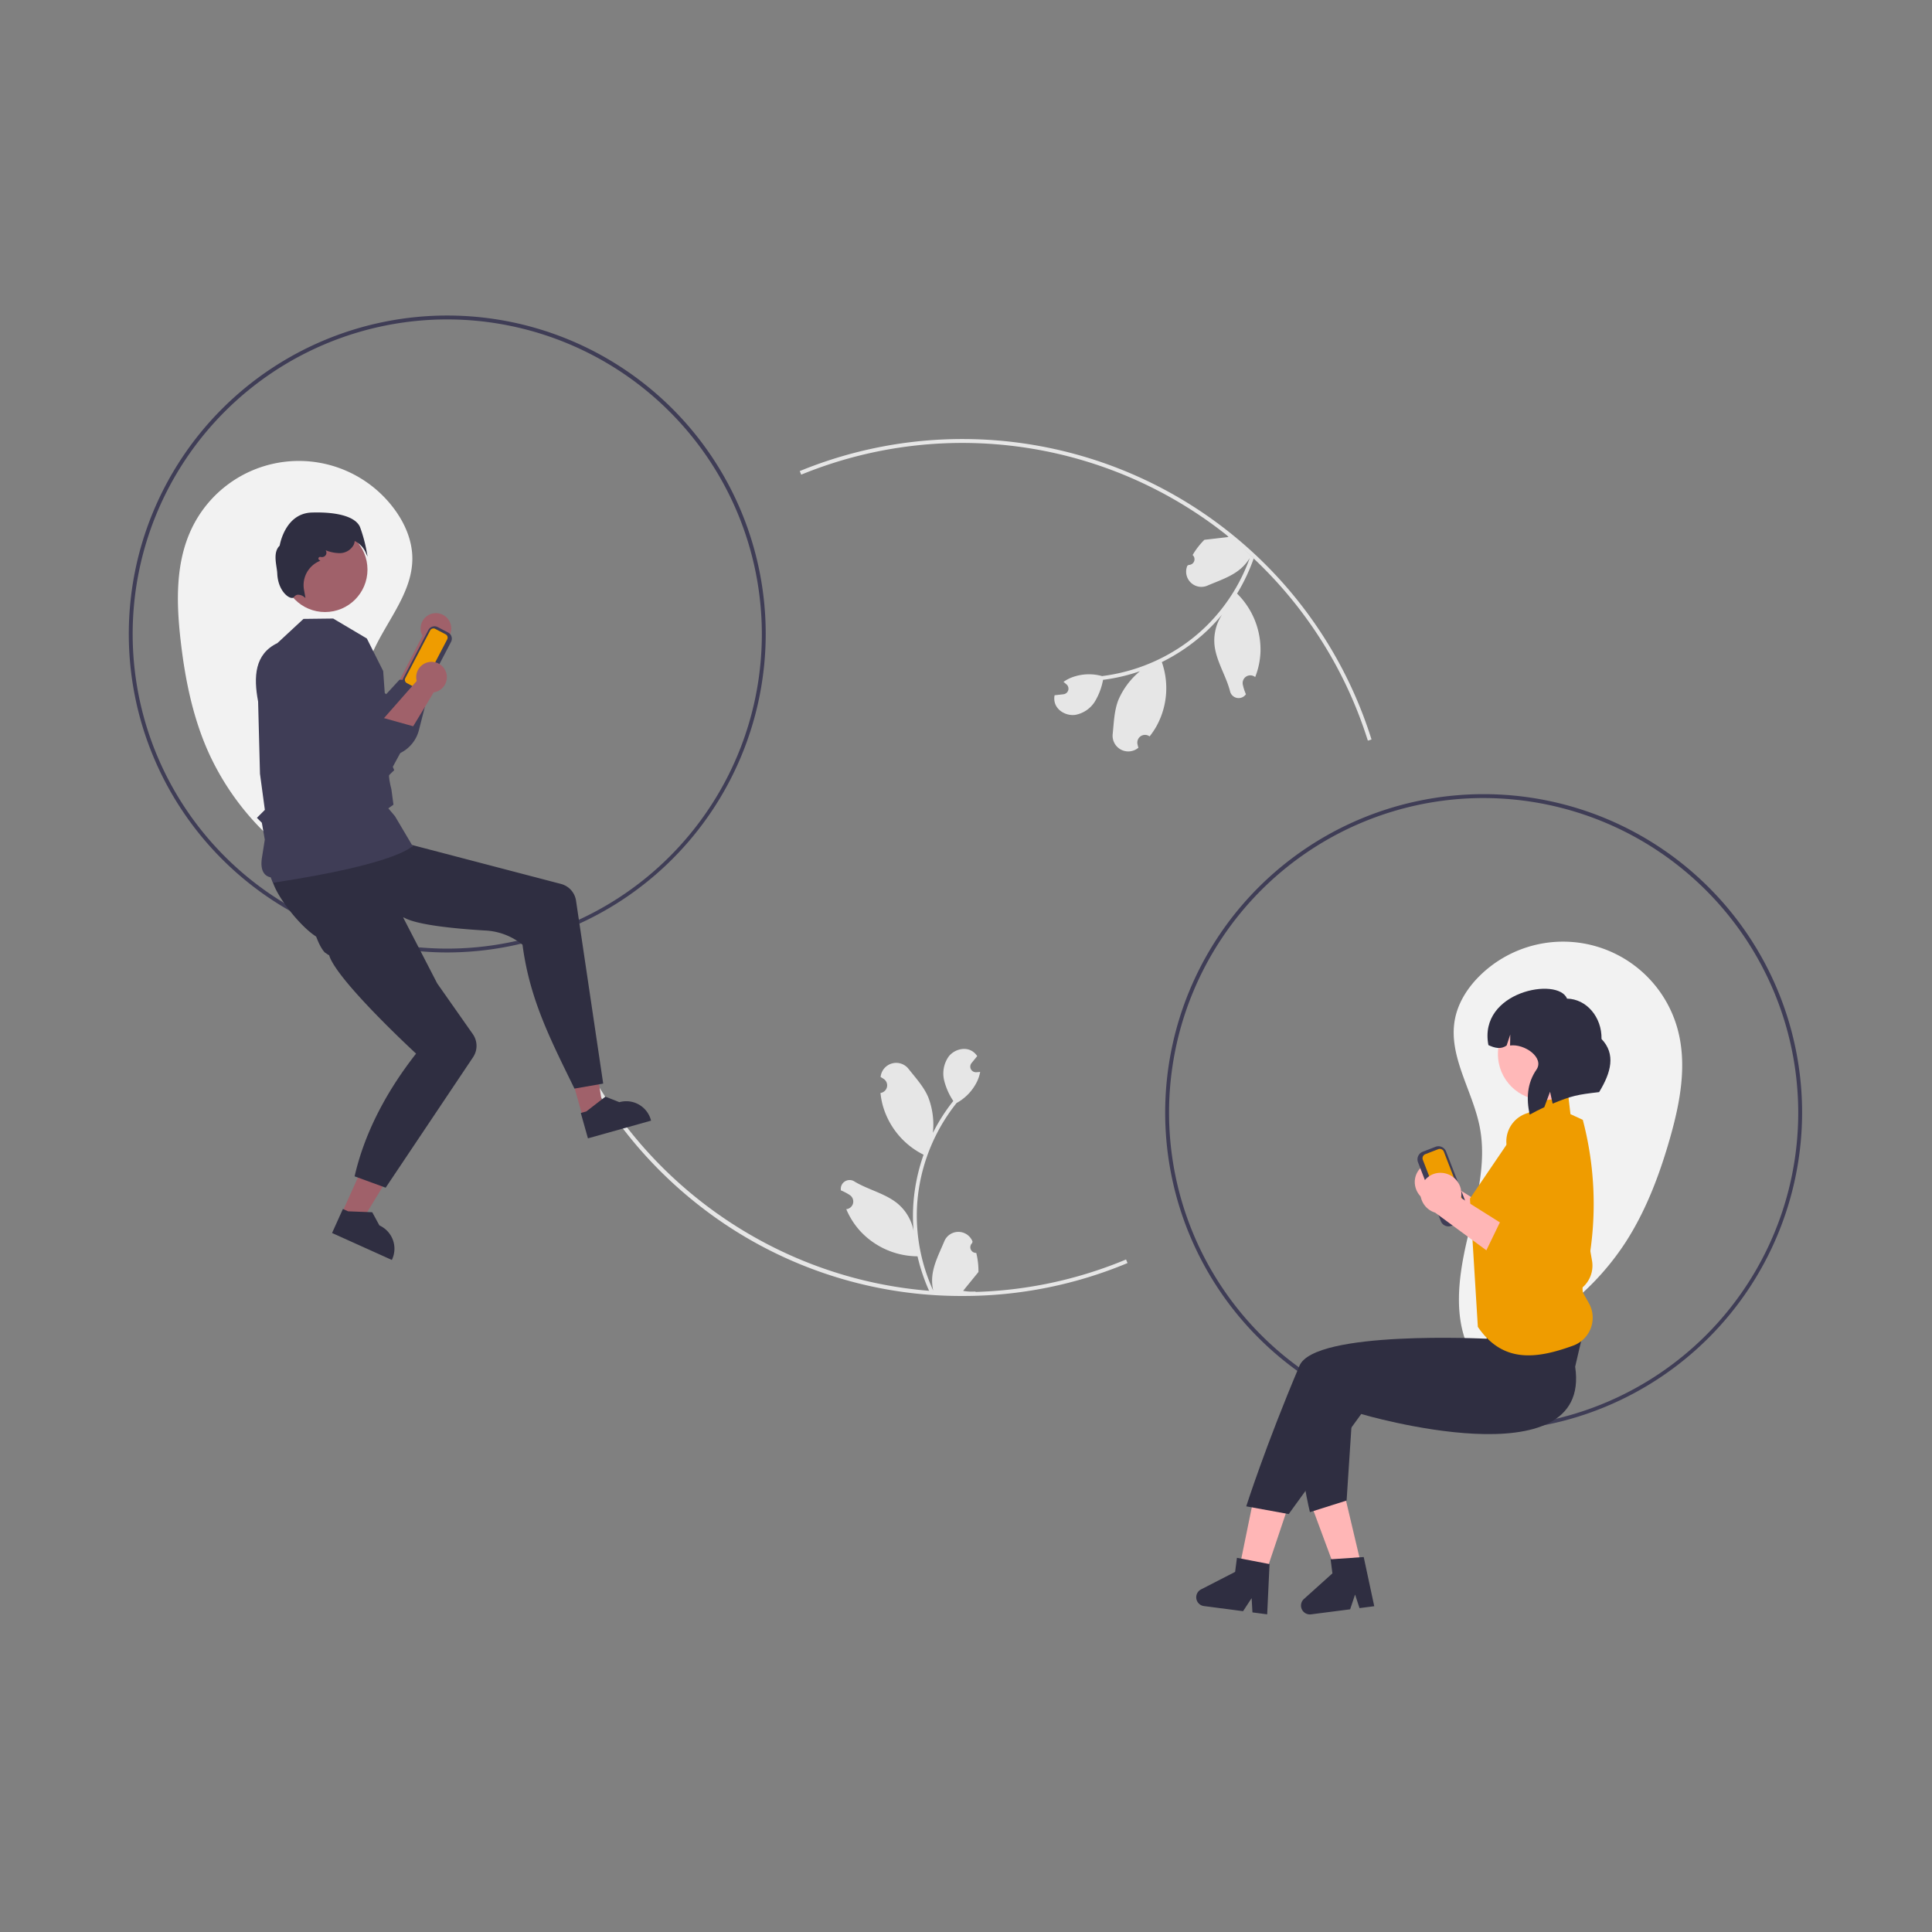 <svg xmlns="http://www.w3.org/2000/svg" width="600" height="600" viewBox="0 0 600 600">
  <rect x="0" y="0" width="600" height="600" fill="#808080" stroke="none"/>
  <g id="_2_-_créer_le_lien" data-name="2 - créer le lien" transform="translate(-1127 -2375)">
    <g id="undraw_connection_re_lcud" transform="translate(1167 2473)">
      <path id="Path_856" data-name="Path 856" d="M244.489,321.183a82.232,82.232,0,0,1-43.345-42.52c-4.753-10.867-7.073-22.652-8.394-34.439-1.3-11.564-1.561-23.763,3.416-34.282a36.882,36.882,0,0,1,62.963-6.2c3.267,4.4,5.564,9.69,5.622,15.174.123,11.5-9.126,20.733-13.183,31.5-4.193,11.123-2.682,23.447-1.969,35.313s.261,24.73-6.939,34.188" transform="translate(-176.695 -143.68)" fill="#f2f2f2"/>
      <path id="Path_857" data-name="Path 857" d="M856.243,566.413a82.232,82.232,0,0,0,49.829-34.7c6.5-9.922,10.752-21.155,14.021-32.557,3.207-11.186,5.5-23.17,2.35-34.371A36.882,36.882,0,0,0,861.4,448.178c-3.956,3.8-7.1,8.627-8.074,14.024-2.04,11.321,5.54,21.965,7.745,33.255,2.279,11.667-1.267,23.566-3.948,35.147s-4.382,24.34,1.139,34.867" transform="translate(-441.526 -243.464)" fill="#f2f2f2"/>
      <path id="Path_858" data-name="Path 858" d="M513.085,557.211a131.857,131.857,0,0,1-80.567-27.156A134.045,134.045,0,0,1,385.3,461.371l1.151-.335c16.26,55.921,68.333,94.976,126.632,94.976a131.079,131.079,0,0,0,50.779-10.132l.462,1.106A132.269,132.269,0,0,1,513.085,557.211Z" transform="translate(-254.16 -252.734)" fill="#e6e6e6"/>
      <path id="Path_859" data-name="Path 859" d="M690.577,271.146a132,132,0,0,0-175.97-82.6l-.456-1.109a133.155,133.155,0,0,1,177.57,83.35Z" transform="translate(-305.781 -139.138)" fill="#e6e6e6"/>
      <path id="Path_860" data-name="Path 860" d="M802.4,559.288a98.9,98.9,0,1,1,98.9-98.9A99.007,99.007,0,0,1,802.4,559.288Zm0-196.592a97.7,97.7,0,1,0,97.7,97.7A97.807,97.807,0,0,0,802.4,362.7Z" transform="translate(-381.641 -212.855)" fill="#3f3d56"/>
      <path id="Path_861" data-name="Path 861" d="M265.4,311.288a98.9,98.9,0,1,1,98.9-98.9A99.007,99.007,0,0,1,265.4,311.288Zm0-196.592a97.7,97.7,0,1,0,97.7,97.7,97.807,97.807,0,0,0-97.7-97.7Z" transform="translate(-166.5 -113.498)" fill="#3f3d56"/>
      <path id="Path_862" data-name="Path 862" d="M312.834,274.723,304.1,291.684l8.623,4.943s5.915-19.052,6.09-19.775a4.759,4.759,0,1,0-5.979-2.129Z" transform="translate(-221.628 -175.272)" fill="#a0616a"/>
      <path id="Path_863" data-name="Path 863" d="M243.9,283.274c3.9,14.433,17.9,23.6,29.525,34.59a10.906,10.906,0,0,0,14.193-7.648l3.919-15.337-9.961-.266-4.122,4.48-13.337-9.5Z" transform="translate(-197.507 -181.516)" fill="#3f3d56"/>
      <path id="Path_864" data-name="Path 864" d="M839.506,552.124a6.506,6.506,0,0,1,6.077,6.74,6.243,6.243,0,0,1-.141,1.022l19.2,12.1-10.617,4.7-16.609-12.21a6.488,6.488,0,0,1-4.587-6.458,6.209,6.209,0,0,1,6.5-5.9Z" transform="translate(-433.454 -289.219)" fill="#ffb6b6"/>
      <path id="Path_865" data-name="Path 865" d="M871.687,556.072l-4.76,9.821L885.746,578a9.362,9.362,0,0,0,9.1.61h0a8.97,8.97,0,0,0,4.975-9.567l-6.106-34.862a9.671,9.671,0,0,0-10.618-8.008h0a9.172,9.172,0,0,0-8.121,10.115q.015.142.035.283a9.414,9.414,0,0,0,.192,1l6.666,24.793Z" transform="translate(-447.115 -278.806)" fill="#ef9c00"/>
      <path id="Path_866" data-name="Path 866" d="M841.48,567.182,834.393,548.9a2.534,2.534,0,0,1,1.445-3.274l3.985-1.544a2.534,2.534,0,0,1,3.274,1.445l7.087,18.286a2.534,2.534,0,0,1-1.445,3.274l-3.985,1.544A2.533,2.533,0,0,1,841.48,567.182Z" transform="translate(-434.013 -285.934)" fill="#3f3d56"/>
      <path id="Path_867" data-name="Path 867" d="M837.718,546.928a1.365,1.365,0,0,0-.779,1.764l7.087,18.286a1.365,1.365,0,0,0,1.764.779l3.985-1.545a1.365,1.365,0,0,0,.779-1.764l-7.087-18.286a1.365,1.365,0,0,0-1.764-.779Z" transform="translate(-435.064 -286.489)" fill="#ef9c00"/>
      <rect id="Rectangle_85" data-name="Rectangle 85" width="26.913" height="26.913" transform="translate(450.147 319.404) rotate(180)" fill="#ffb8b8"/>
      <path id="Path_868" data-name="Path 868" d="M588.952,617.931l-10.279-3.458-5.724,27.978,6.965,2.343Z" transform="translate(-229.544 -246.179)" fill="#ffb6b6"/>
      <path id="Path_869" data-name="Path 869" d="M623.008,611.362l-10.554,2.5,9.925,26.777,7.151-1.691Z" transform="translate(-245.37 -244.933)" fill="#ffb6b6"/>
      <path id="Path_870" data-name="Path 870" d="M847.649,646.112c5.394,35.962-66.44,14.7-66.44,14.7l-22.523,31.071-13.186-2.4s5.933-18.652,16.529-43.657c4.706-11.1,58.138-8.391,58.138-8.391l1.109-8.707,30.568-.6Z" transform="translate(-398.468 -319.678)" fill="#2f2e41"/>
      <path id="Path_871" data-name="Path 871" d="M788.218,669.786l-19.564.45c3.136,26.976,5.9,37.736,5.9,37.736l11.388-3.6Z" transform="translate(-407.744 -336.366)" fill="#2f2e41"/>
      <path id="Path_872" data-name="Path 872" d="M878.712,523.651l5.417-6.963,7.727-.335.771,6.549,3.829,1.766a102.688,102.688,0,0,1,1.73,44.489h0A3.961,3.961,0,0,0,897.06,573l.248.99-.023.036a5.8,5.8,0,0,0-.77,4.328h0l1.829,3.249a9.227,9.227,0,0,1-4.911,13.2c-11.24,4.074-21.776,5.592-29.571-5.841l-2.451-39.84Z" transform="translate(-444.905 -274.895)" fill="#ef9c00"/>
      <circle id="Ellipse_101" data-name="Ellipse 101" cx="14.288" cy="14.288" r="14.288" transform="translate(425.194 215.067)" fill="#ffb8b8"/>
      <path id="Path_873" data-name="Path 873" d="M895.2,465.374c6.05.116,10.848,5.728,10.717,12.533,4.477,4.671,3,10.387-.744,16.5-6.843.794-8.44,1.125-14.441,3.573l-.791-3.695-1.792,4.811q-2.288,1.055-4.541,2.315c-1.079-4.951-.812-9.764,2.089-13.956,2.577-3.724-3.695-8.145-8.18-7.52h0l.066-3.42-1.127,3.4c-1.748,1.285-3.683.82-5.666-.109h0C867.579,463.091,892.48,458.519,895.2,465.374Z" transform="translate(-448.55 -253.243)" fill="#2f2e41"/>
      <path id="Path_874" data-name="Path 874" d="M741.624,774.726l-4.579-.6-.253-4.43-2.658,4.05-12.146-1.587a2.753,2.753,0,0,1-.9-5.18l10.574-5.432.571-4.371,10.122,1.942Z" transform="translate(-388.088 -371.379)" fill="#2f2e41"/>
      <path id="Path_875" data-name="Path 875" d="M796.624,772.036l-4.581.589-1.374-4.219L789.132,773l-12.149,1.563a2.753,2.753,0,0,1-2.192-4.779l8.84-7.948-.563-4.372,10.283-.7Z" transform="translate(-409.837 -371.211)" fill="#2f2e41"/>
      <path id="Path_876" data-name="Path 876" d="M842.381,557.7a6.506,6.506,0,0,1,6.076,6.74,6.229,6.229,0,0,1-.14,1.022l19.2,12.1-10.617,4.7L840.3,570.048a6.488,6.488,0,0,1-4.587-6.457,6.209,6.209,0,0,1,6.5-5.9Z" transform="translate(-434.606 -291.454)" fill="#ffb6b6"/>
      <path id="Path_877" data-name="Path 877" d="M874.561,561.649l-4.76,9.82,18.819,12.11a9.362,9.362,0,0,0,9.1.61h0a8.97,8.97,0,0,0,4.975-9.567L896.59,539.76a9.671,9.671,0,0,0-10.618-8.008h0a9.172,9.172,0,0,0-8.121,10.115q.015.142.035.283a9.414,9.414,0,0,0,.192,1l6.666,24.793Z" transform="translate(-448.267 -281.04)" fill="#ef9c00"/>
      <path id="Path_878" data-name="Path 878" d="M110.415,449.452l6.037,2.723,13.377-21.988-8.91-4.019Z" transform="translate(-44.236 -170.737)" fill="#a0616a"/>
      <path id="Path_879" data-name="Path 879" d="M271.82,583.873l18.564,8.374.106-.235a7.927,7.927,0,0,0-3.965-10.485h0l-2.23-4.1-7.487-.282-1.62-.731Z" transform="translate(-208.695 -298.957)" fill="#2f2e41"/>
      <path id="Path_880" data-name="Path 880" d="M230.544,396.92l6.375-1.79-3.869-25.445-9.411,2.642Z" transform="translate(-89.598 -148.109)" fill="#a0616a"/>
      <path id="Path_881" data-name="Path 881" d="M402.92,531.168l19.607-5.5-.07-.248a7.927,7.927,0,0,0-9.774-5.489h0l-4.344-1.712-5.92,4.593-1.712.481Z" transform="translate(-260.332 -275.641)" fill="#2f2e41"/>
      <path id="Path_882" data-name="Path 882" d="M240.657,395.313c.163,4.717,10.2,17.443,15.471,19.268.9.311,1.421.481,1.421.481l1.836-.555,22.238-6.728c3.894,2.291,15.51,3.455,25.041,4.038a19.964,19.964,0,0,1,11.815,4.428c2.238,17.021,8.69,29.429,16.131,44.68l8.929-1.553L335.1,402.565a6.328,6.328,0,0,0-4.658-5.193L269.763,381.5s-3.347-.606-10.4,2.8C247.739,389.9,240.541,391.881,240.657,395.313Z" transform="translate(-196.209 -220.852)" fill="#2f2e41"/>
      <path id="Path_883" data-name="Path 883" d="M259.566,401.8c-2.035,4.259.981,20.18,4.817,24.237l1.018.693.344.179c2.3,7.783,26.994,30.548,26.994,30.548-8.341,10.625-15.774,23.588-19.09,38.112l9.644,3.524,27.148-40.528a6.328,6.328,0,0,0-.078-7.158l-11.075-15.776-18.047-34.957C268.346,400.272,261.049,398.7,259.566,401.8Z" transform="translate(-203.523 -228.247)" fill="#2f2e41"/>
      <path id="Path_884" data-name="Path 884" d="M237.694,352.71c-.03,0-.737-1.85-.751-1.855-.24-.067-3.494-.388-2.762-5.775l.936-5.929-.914-5.235-1.537-1.537,2.471-2.47L233.622,318.7l-.581-22.435c-1.459-7.707-1.078-14.755,5.99-18.149l8.1-7.516,9.221-.112,10.461,6.2,5.068,10.1,1.966,27.384,1.468,3.425-.126.114c-.01.009-.988.893-1.427,1.379-.213.3.186,2.559.679,4.475l.632,4.73-1.593,1.139,2.071,2.447,5.647,9.545-.338-.084c-.381-.095-3.932,5.235-42.909,11.163C237.775,352.54,237.769,352.71,237.694,352.71Z" transform="translate(-192.883 -176.395)" fill="#3f3d56"/>
      <path id="Path_885" data-name="Path 885" d="M312.8,295.051l-3.227-1.684a2.157,2.157,0,0,1-.914-2.907l7.725-14.8a2.157,2.157,0,0,1,2.907-.914l3.227,1.684a2.157,2.157,0,0,1,.914,2.907l-7.725,14.8A2.157,2.157,0,0,1,312.8,295.051Z" transform="translate(-223.355 -178)" fill="#3f3d56"/>
      <path id="Path_886" data-name="Path 886" d="M318.972,275.748a1.162,1.162,0,0,0-1.567.492l-7.725,14.8a1.163,1.163,0,0,0,.492,1.567L313.4,294.3a1.163,1.163,0,0,0,1.567-.492l7.725-14.8a1.163,1.163,0,0,0-.492-1.567Z" transform="translate(-223.81 -178.448)" fill="#ef9c00"/>
      <circle id="Ellipse_102" data-name="Ellipse 102" cx="13.184" cy="13.184" r="13.184" transform="translate(47.755 65.708)" fill="#a0616a"/>
      <path id="Path_887" data-name="Path 887" d="M251.416,241.755a3.152,3.152,0,0,0-2.037-.684,1.639,1.639,0,0,0-1.122.745.663.663,0,0,1-.581.247c-1.407.051-4.405-2.558-4.61-7.594-.1-2.393-1.529-6.442.75-8.636.153-.885,1.933-10.033,9.956-10.285,8.214-.261,13.682,1.389,15,4.519h0a45.49,45.49,0,0,1,2.073,7.652l.275,1.55-.644-1.436a7.344,7.344,0,0,0-3.363-3.456,3.693,3.693,0,0,1-.315,1.211,4.941,4.941,0,0,1-4.562,2.559,11.775,11.775,0,0,1-4.144-.891,1.357,1.357,0,0,1-1.28,2.119l-.381-.047a.518.518,0,0,0-.308.971l.336.179-.407.2a8.118,8.118,0,0,0-4.7,8.734l.475,2.67Z" transform="translate(-196.961 -154.372)" fill="#2f2e41"/>
      <path id="Path_888" data-name="Path 888" d="M577.484,556.838a1.76,1.76,0,0,1-1.276-3.051l.121-.479-.048-.115a4.727,4.727,0,0,0-8.72.032c-1.426,3.435-3.242,6.875-3.689,10.507a13.983,13.983,0,0,0,.245,4.809,56.065,56.065,0,0,1-5.1-23.286,54.137,54.137,0,0,1,.336-6.037q.278-2.465.772-4.895a56.716,56.716,0,0,1,11.247-24.037,15.093,15.093,0,0,0,6.277-6.513,11.51,11.51,0,0,0,1.047-3.146c-.306.04-.616.065-.922.085l-.291.015-.036,0a1.744,1.744,0,0,1-1.432-2.841l.4-.487c.2-.251.406-.5.606-.747a.858.858,0,0,0,.065-.075c.231-.286.461-.566.691-.852a5.044,5.044,0,0,0-1.653-1.6c-2.31-1.353-5.5-.416-7.164,1.673a9.114,9.114,0,0,0-1.408,7.63,20.209,20.209,0,0,0,2.8,6.232c-.125.16-.255.316-.381.476a57.082,57.082,0,0,0-5.958,9.439,23.729,23.729,0,0,0-1.417-11.022c-1.356-3.271-3.9-6.026-6.136-8.854a4.871,4.871,0,0,0-8.675,2.392c0,.042-.009.083-.013.125q.5.281.976.6a2.388,2.388,0,0,1-.963,4.345l-.049.007a23.743,23.743,0,0,0,.626,3.552,24.46,24.46,0,0,0,12.179,15.33c.2.1.386.2.581.3a58.265,58.265,0,0,0-3.136,14.759,55.258,55.258,0,0,0,.04,8.922l-.015-.105a14.6,14.6,0,0,0-4.985-8.432c-3.836-3.151-9.256-4.312-13.394-6.845a2.74,2.74,0,0,0-4.2,2.666l.017.111a16.063,16.063,0,0,1,1.8.867q.5.281.976.6a2.388,2.388,0,0,1-.963,4.345l-.049.007-.1.015a23.775,23.775,0,0,0,4.374,6.848,24.482,24.482,0,0,0,17.755,7.79h0a58.249,58.249,0,0,0,3.913,11.422h13.977c.05-.155.1-.316.14-.471a15.879,15.879,0,0,1-3.868-.23c1.037-1.273,2.074-2.555,3.111-3.828a.876.876,0,0,0,.065-.075c.526-.651,1.057-1.3,1.583-1.949h0a23.265,23.265,0,0,0-.682-5.926Z" transform="translate(-314.296 -265.739)" fill="#e6e6e6"/>
      <path id="Path_889" data-name="Path 889" d="M688.991,231.755a1.76,1.76,0,0,1-1.216,3.075l-.421.259-.046.116a4.727,4.727,0,0,0,6.267,6.063c3.419-1.464,7.12-2.661,9.975-4.95a13.983,13.983,0,0,0,3.181-3.615,56.065,56.065,0,0,1-12.6,20.235,54.1,54.1,0,0,1-4.454,4.089q-1.92,1.571-3.969,2.967a56.715,56.715,0,0,1-24.831,9.364,15.093,15.093,0,0,0-9.041.283,11.512,11.512,0,0,0-2.946,1.522c.247.185.487.383.719.582l.219.192.027.024a1.744,1.744,0,0,1-.957,3.034l-.623.072c-.318.039-.637.072-.955.111a.865.865,0,0,0-.1.008c-.364.044-.725.084-1.089.127a5.044,5.044,0,0,0,.069,2.3c.71,2.581,3.645,4.134,6.3,3.8a9.114,9.114,0,0,0,6.334-4.481,20.209,20.209,0,0,0,2.348-6.414c.2-.027.4-.048.6-.075a57.082,57.082,0,0,0,10.854-2.6,23.727,23.727,0,0,0-6.678,8.882c-1.312,3.289-1.415,7.036-1.786,10.623a4.871,4.871,0,0,0,7.882,4.342l.1-.08q-.161-.549-.282-1.109a2.388,2.388,0,0,1,3.722-2.44l.04.029a23.765,23.765,0,0,0,2.031-2.981,24.46,24.46,0,0,0,1.978-19.479c-.07-.208-.136-.413-.21-.617a58.262,58.262,0,0,0,12.547-8.38,55.263,55.263,0,0,0,6.2-6.418l-.063.086a14.6,14.6,0,0,0-2.315,9.517c.548,4.934,3.619,9.548,4.815,14.25a2.74,2.74,0,0,0,4.866,1.02l.065-.091a16.037,16.037,0,0,1-.683-1.876q-.161-.55-.282-1.109a2.388,2.388,0,0,1,3.722-2.44l.04.029.082.059a23.777,23.777,0,0,0,1.648-7.957,24.481,24.481,0,0,0-7.277-17.971l0,0a58.244,58.244,0,0,0,5.17-10.911l-10.01-9.756c-.144.076-.288.16-.429.239a15.888,15.888,0,0,1,2.609,2.864c-1.631.187-3.269.382-4.9.57a.867.867,0,0,0-.1.008c-.831.1-1.663.191-2.494.291h0a23.263,23.263,0,0,0-3.648,4.719Z" transform="translate(-358.616 -157.393)" fill="#e6e6e6"/>
      <path id="Path_890" data-name="Path 890" d="M307.238,298.866l-12.6,14.32,7.158,6.9s10.381-17.035,10.727-17.694a4.759,4.759,0,1,0-5.28-3.523Z" transform="translate(-217.835 -185.38)" fill="#a0616a"/>
      <path id="Path_891" data-name="Path 891" d="M242.205,288.345c.26,14.947,11.6,27.251,20.2,40.744a10.906,10.906,0,0,0,15.629-3.957l7.539-13.918-9.6-2.686-5.09,3.34L260.272,299.4Z" transform="translate(-196.83 -183.547)" fill="#3f3d56"/>
    </g>
    <rect id="Rectangle_87" data-name="Rectangle 87" width="600" height="600" transform="translate(1127 2375)" fill="none"/>
  </g>
</svg>

